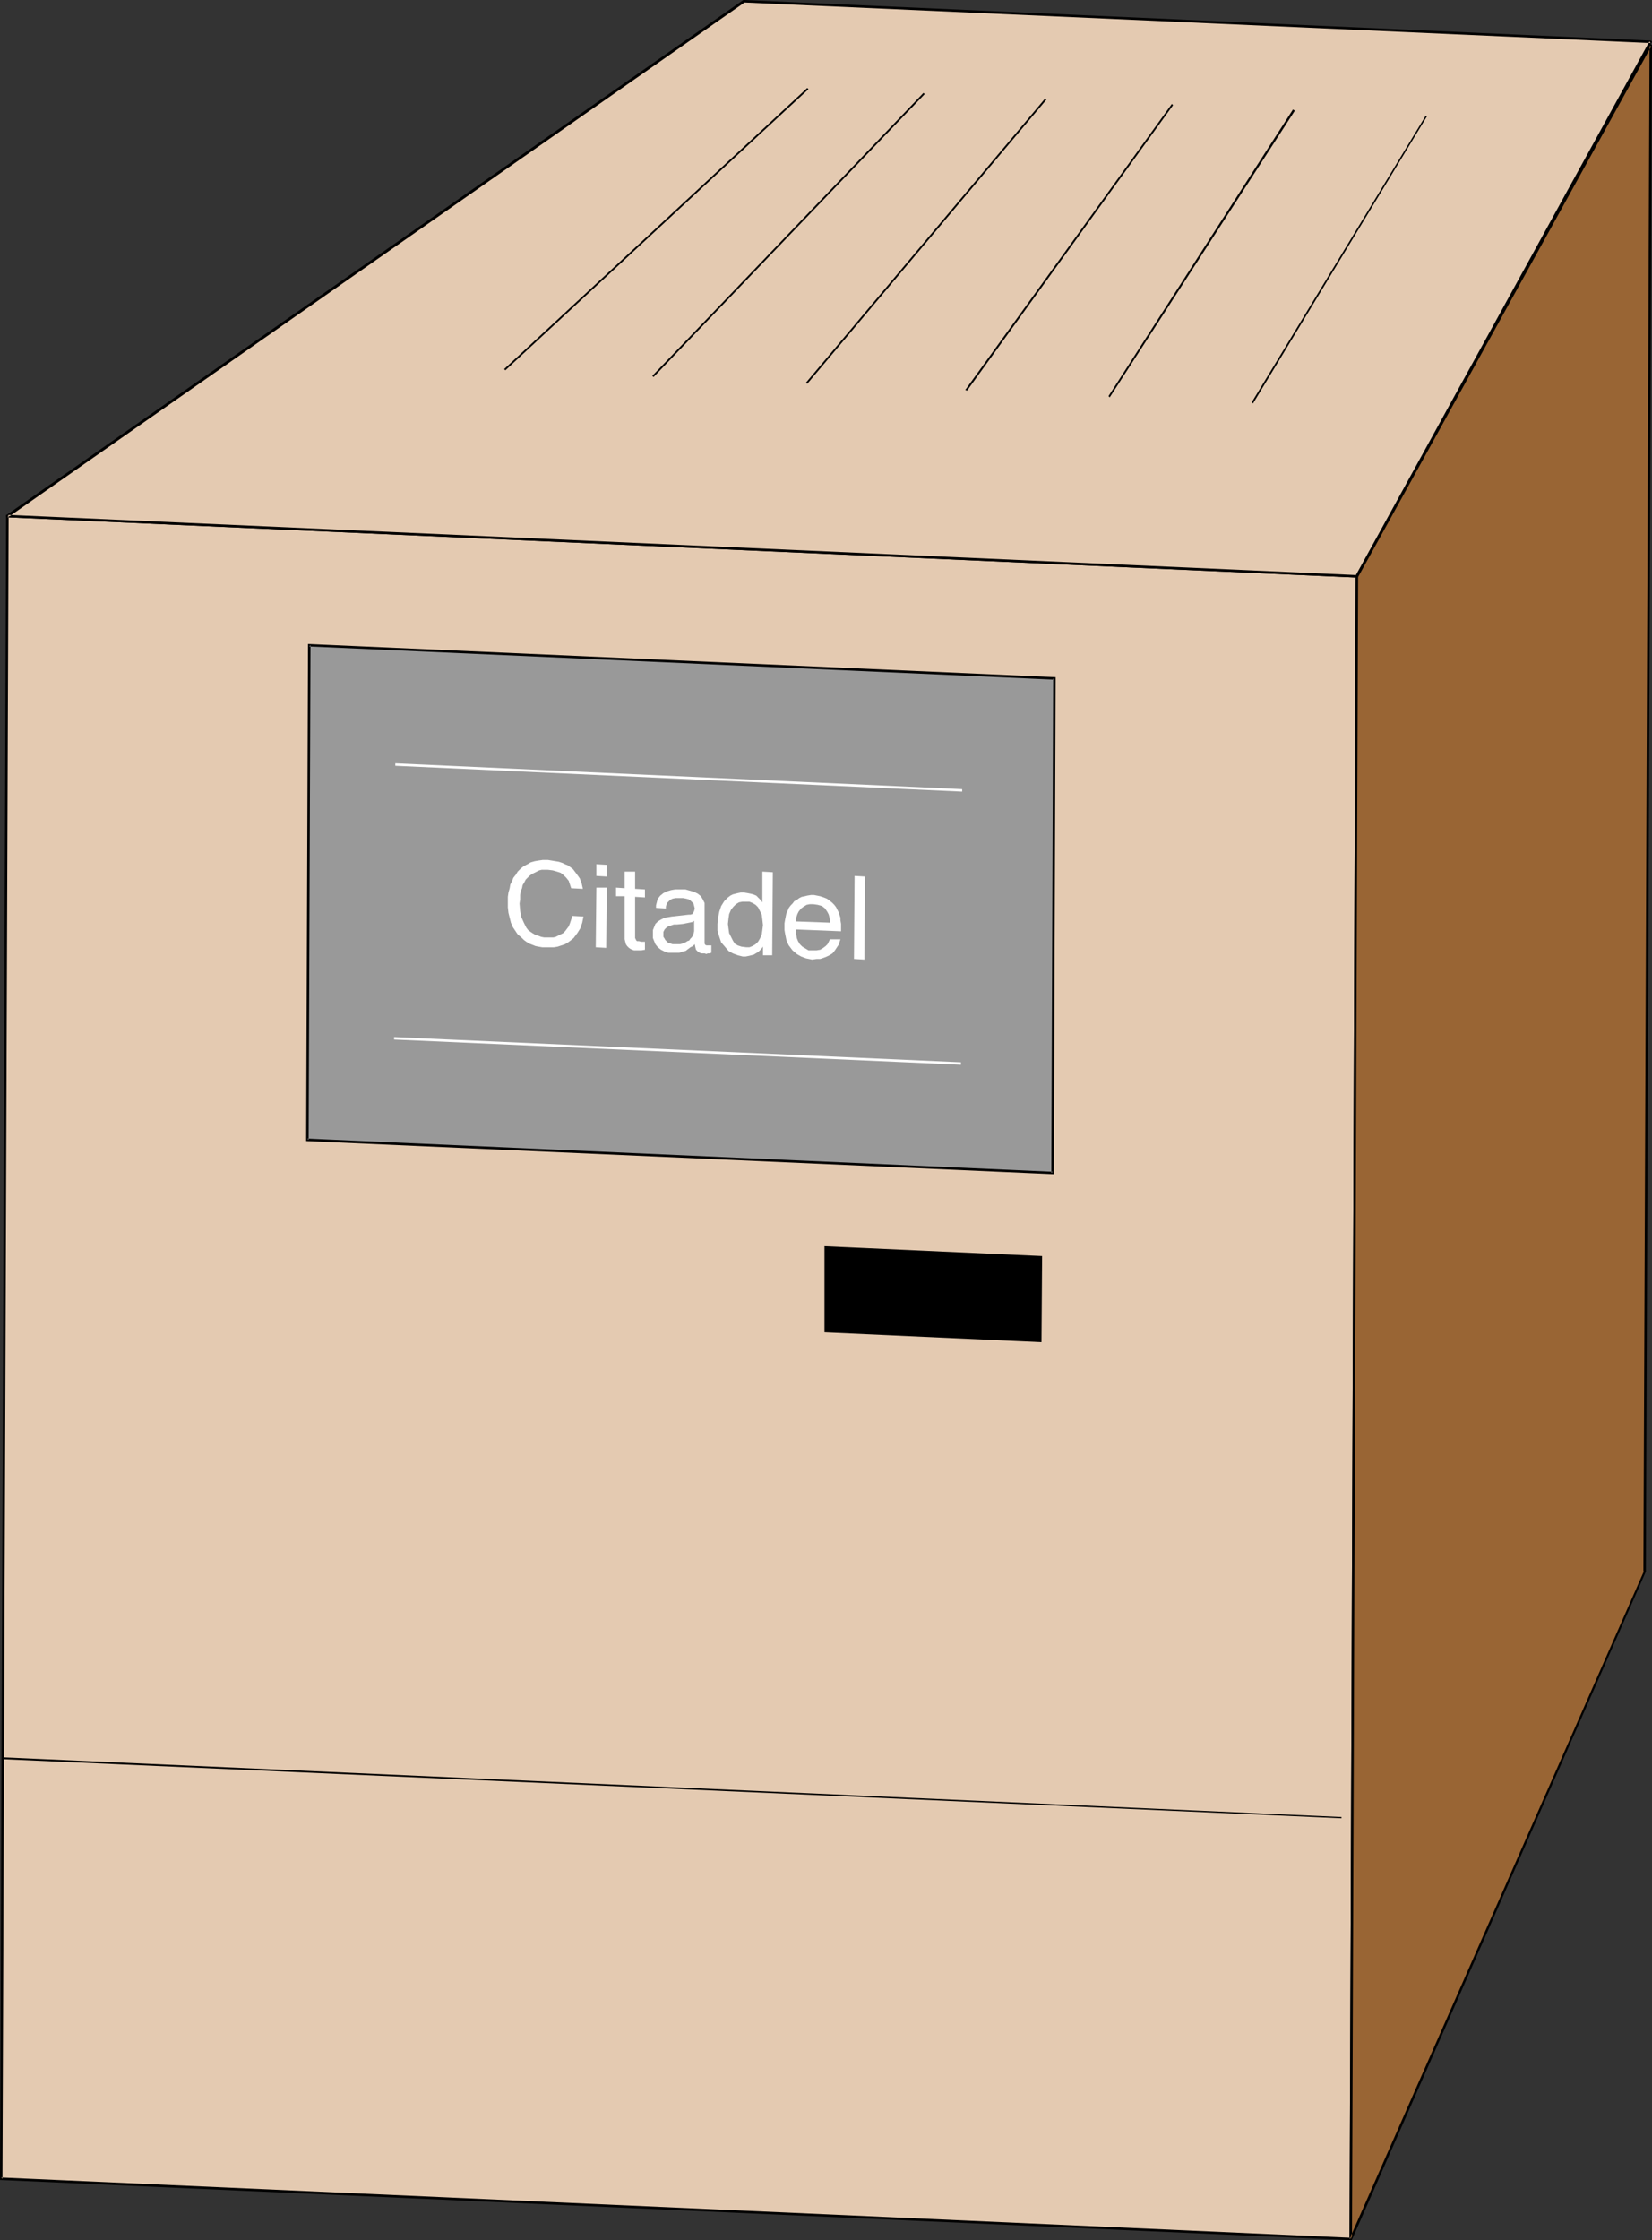 <?xml version="1.0" encoding="UTF-8" standalone="no"?>
<svg
   version="1.0"
   width="114.887mm"
   height="155.711mm"
   id="svg30"
   sodipodi:docname="BEST Citadel UPS.wmf"
   xmlns:inkscape="http://www.inkscape.org/namespaces/inkscape"
   xmlns:sodipodi="http://sodipodi.sourceforge.net/DTD/sodipodi-0.dtd"
   xmlns="http://www.w3.org/2000/svg"
   xmlns:svg="http://www.w3.org/2000/svg">
  <rect width="100%" height="100%" fill="#333333" stroke="none"/>
  <sodipodi:namedview
     id="namedview30"
     pagecolor="#ffffff"
     bordercolor="#000000"
     borderopacity="0.25"
     inkscape:showpageshadow="2"
     inkscape:pageopacity="0.0"
     inkscape:pagecheckerboard="0"
     inkscape:deskcolor="#d1d1d1"
     inkscape:document-units="mm" />
  <defs
     id="defs1">
    <pattern
       id="WMFhbasepattern"
       patternUnits="userSpaceOnUse"
       width="6"
       height="6"
       x="0"
       y="0" />
  </defs>
  <path
     style="fill:#e4cab1;fill-opacity:1;fill-rule:evenodd;stroke:none"
     d="m 355.034,588.192 1.616,-436.781 L 1.939,135.575 0.323,572.356 Z"
     id="path1" />
  <path
     style="fill:#000000;fill-opacity:1;fill-rule:evenodd;stroke:none"
     d="M 355.357,588.515 356.973,151.088 1.616,135.252 0,572.679 l 355.357,15.836 -0.323,-0.646 -354.711,-15.836 0.323,0.323 1.616,-436.781 -0.323,0.323 354.711,15.836 -0.323,-0.323 -1.616,436.781 0.323,-0.323 z"
     id="path2" />
  <path
     style="fill:#e4cab1;fill-opacity:1;fill-rule:evenodd;stroke:none"
     d="M 433.895,10.988 356.65,151.411 1.939,135.575 195.535,0.323 Z"
     id="path3" />
  <path
     style="fill:#000000;fill-opacity:1;fill-rule:evenodd;stroke:none"
     d="m 433.895,11.311 -0.323,-0.485 -77.245,140.423 0.323,-0.162 L 1.939,135.252 2.101,135.898 195.697,0.646 h -0.162 L 433.895,11.311 V 10.665 L 195.535,0 h -0.162 V 0 0 L 1.778,135.252 1.616,135.413 v 0 0 0.162 0 0.162 0 l 0.162,0.162 v 0 H 1.939 L 356.65,151.734 h 0.162 v -0.162 0 h 0.162 L 434.056,11.15 h 0.162 v -0.162 0 l -0.162,-0.162 v 0 -0.162 h -0.162 v 0 z"
     id="path4" />
  <path
     style="fill:#996534;fill-opacity:1;fill-rule:evenodd;stroke:none"
     d="m 355.034,588.192 1.616,-436.781 77.245,-139.453 -1.616,400.908 z"
     id="path5" />
  <path
     style="fill:#000000;fill-opacity:1;fill-rule:evenodd;stroke:none"
     d="m 354.711,588.192 h 0.646 l 1.616,-436.781 v 0.162 l 77.083,-139.453 -0.485,-0.162 -1.616,400.908 0.162,-0.162 -77.406,175.488 0.646,0.162 77.245,-175.488 v 0 0 l 1.616,-400.908 v -0.162 h -0.162 v -0.162 0 h -0.162 v 0 h -0.162 v 0 h -0.162 v 0.162 L 356.327,151.249 v 0 0.162 l -1.616,436.781 v 0.162 0 0.162 h 0.162 v 0 h 0.162 v 0 h 0.162 v 0 h 0.162 v -0.162 z"
     id="path6" />
  <path
     style="fill:#999999;fill-opacity:1;fill-rule:evenodd;stroke:none"
     d="M 276.658,308.154 277.143,178.235 81.285,169.509 80.8,299.428 Z"
     id="path7" />
  <path
     style="fill:#000000;fill-opacity:1;fill-rule:evenodd;stroke:none"
     d="m 276.982,308.477 0.485,-130.566 -196.505,-8.726 -0.485,130.566 196.505,8.726 -0.323,-0.646 -195.859,-8.726 0.323,0.323 0.485,-129.919 -0.323,0.323 195.859,8.726 -0.323,-0.323 -0.485,129.919 0.323,-0.323 z"
     id="path8" />
  <path
     style="fill:#000000;fill-opacity:1;fill-rule:evenodd;stroke:none"
     d="m 216.867,327.707 v 22.138 l 56.721,2.424 v -22.138 z"
     id="path9" />
  <path
     style="fill:#000000;fill-opacity:1;fill-rule:evenodd;stroke:none"
     d="m 216.705,327.384 v 22.623 l 57.045,2.585 0.162,-22.623 -57.206,-2.585 0.162,0.485 56.721,2.585 -0.162,-0.323 v 22.138 l 0.162,-0.162 -56.721,-2.585 0.162,0.323 0.162,-22.138 -0.323,0.162 z"
     id="path10" />
  <path
     style="fill:#000000;fill-opacity:1;fill-rule:evenodd;stroke:none"
     d="M 0.97,462.151 352.61,477.663 v -0.323 L 0.97,461.666 Z"
     id="path11" />
  <path
     style="fill:#000000;fill-opacity:1;fill-rule:evenodd;stroke:none"
     d="m 132.835,97.278 79.669,-73.847 -0.323,-0.323 -79.669,73.847 z"
     id="path12" />
  <path
     style="fill:#000000;fill-opacity:1;fill-rule:evenodd;stroke:none"
     d="m 171.78,99.055 71.265,-74.332 -0.323,-0.323 -71.265,74.332 z"
     id="path13" />
  <path
     style="fill:#000000;fill-opacity:1;fill-rule:evenodd;stroke:none"
     d="m 212.18,100.833 62.862,-74.655 -0.323,-0.323 -62.862,74.655 z"
     id="path14" />
  <path
     style="fill:#000000;fill-opacity:1;fill-rule:evenodd;stroke:none"
     d="m 254.196,102.61 54.136,-74.978 -0.323,-0.323 -54.297,75.14 z"
     id="path15" />
  <path
     style="fill:#000000;fill-opacity:1;fill-rule:evenodd;stroke:none"
     d="m 291.687,104.388 48.641,-75.301 -0.485,-0.323 -48.48,75.301 z"
     id="path16" />
  <path
     style="fill:#000000;fill-opacity:1;fill-rule:evenodd;stroke:none"
     d="m 329.34,106.004 45.733,-75.463 -0.323,-0.162 -45.733,75.301 z"
     id="path17" />
  <path
     style="fill:#ffffff;fill-opacity:1;fill-rule:evenodd;stroke:none"
     d="m 103.908,201.181 148.995,6.787 v -0.646 l -148.995,-6.787 z"
     id="path18" />
  <path
     style="fill:#ffffff;fill-opacity:1;fill-rule:evenodd;stroke:none"
     d="M 103.585,273.089 252.58,279.714 v -0.646 l -148.995,-6.625 z"
     id="path19" />
  <path
     style="fill:#ffffff;fill-opacity:1;fill-rule:evenodd;stroke:none"
     d="m 136.067,228.975 -0.485,0.808 -0.646,0.808 -0.323,0.808 -0.485,0.97 -0.162,0.97 -0.323,1.131 -0.162,1.131 v 1.131 1.616 l 0.162,1.454 0.323,1.293 0.323,1.293 0.485,1.131 0.646,0.97 0.646,0.97 0.97,0.808 0.646,0.646 0.646,0.485 0.808,0.485 0.808,0.323 0.808,0.323 0.808,0.162 0.97,0.162 h 0.97 1.131 0.97 l 0.97,-0.162 0.97,-0.323 0.97,-0.323 0.808,-0.485 0.646,-0.485 0.808,-0.646 0.97,-1.293 0.808,-1.293 0.485,-1.454 0.162,-0.808 0.162,-0.808 -2.909,-0.162 -0.323,0.97 -0.323,0.97 -0.323,0.808 -0.485,0.646 -0.485,0.646 -0.485,0.485 -0.646,0.323 -0.646,0.323 -0.646,0.323 -0.646,0.162 h -0.808 -0.808 -0.808 l -0.808,-0.162 -0.808,-0.323 -0.646,-0.162 -0.808,-0.485 -0.485,-0.323 -0.646,-0.485 -0.485,-0.646 -0.646,-1.293 -0.646,-1.454 -0.323,-1.616 -0.162,-1.939 0.162,-1.131 v -1.131 l 0.162,-0.97 0.323,-0.808 0.162,-0.808 0.485,-0.808 0.323,-0.646 0.485,-0.485 0.485,-0.485 0.646,-0.485 0.646,-0.323 0.646,-0.323 0.646,-0.323 0.646,-0.162 h 0.808 0.808 l 1.293,0.162 1.131,0.323 0.97,0.323 0.808,0.646 0.646,0.646 0.646,0.808 0.323,0.97 0.323,0.97 3.07,0.162 -0.323,-1.454 -0.485,-1.293 -0.808,-1.131 -0.97,-1.293 -0.646,-0.485 -0.646,-0.485 -0.808,-0.323 -0.646,-0.323 -0.97,-0.323 -0.97,-0.162 -0.97,-0.162 -0.97,-0.162 h -1.293 l -1.131,0.162 -0.97,0.162 -1.131,0.323 -0.808,0.485 -0.97,0.485 -0.808,0.646 z"
     id="path20" />
  <path
     style="fill:#ffffff;fill-opacity:1;fill-rule:evenodd;stroke:none"
     d="m 156.59,248.85 0.162,-15.674 h 2.747 l -0.162,15.836 z"
     id="path21" />
  <path
     style="fill:#ffffff;fill-opacity:1;fill-rule:evenodd;stroke:none"
     d="m 156.751,230.106 v -3.07 l 2.747,0.162 v 3.07 z"
     id="path22" />
  <path
     style="fill:#ffffff;fill-opacity:1;fill-rule:evenodd;stroke:none"
     d="m 164.185,233.338 v -4.363 h 2.747 v 4.525 l 2.586,0.162 v 2.101 l -2.586,-0.162 v 10.503 0.323 l 0.162,0.323 0.162,0.323 0.162,0.162 h 0.485 l 0.646,0.162 h 0.485 0.485 v 2.101 l -0.97,0.162 h -0.485 -0.646 -0.808 l -0.808,-0.323 -0.485,-0.323 -0.485,-0.485 -0.323,-0.485 -0.162,-0.646 -0.162,-0.646 v -0.646 -10.665 h -2.262 v -2.262 z"
     id="path23" />
  <path
     style="fill:#ffffff;fill-opacity:1;fill-rule:evenodd;stroke:none"
     d="m 172.911,242.063 -0.646,0.646 -0.323,0.808 -0.323,0.808 v 1.131 0.97 l 0.323,0.808 0.323,0.808 0.646,0.808 0.808,0.646 0.97,0.485 0.97,0.323 h 0.97 0.97 0.97 l 0.808,-0.323 0.808,-0.162 0.646,-0.485 0.646,-0.485 0.646,-0.323 0.485,-0.485 0.162,0.808 0.162,0.646 0.485,0.485 0.485,0.323 0.485,0.162 h 0.808 l 0.485,0.162 0.323,-0.162 h 0.485 l 0.485,-0.162 v -1.939 h -0.485 -0.485 -0.323 l -0.323,-0.162 -0.162,-0.323 v -0.485 -9.049 -1.131 l -0.485,-0.97 -0.485,-0.808 -0.808,-0.646 -0.97,-0.485 -1.131,-0.323 -1.131,-0.323 h -1.454 -1.293 l -0.97,0.162 -1.131,0.323 -0.97,0.485 -0.808,0.646 -0.646,0.808 -0.162,0.485 -0.162,0.646 -0.162,0.646 v 0.646 l 2.586,0.162 v -0.485 l 0.162,-0.485 0.162,-0.485 0.323,-0.323 0.485,-0.485 0.646,-0.323 0.808,-0.162 h 1.131 0.808 l 0.808,0.162 0.646,0.162 0.485,0.323 0.485,0.485 0.323,0.323 0.162,0.646 0.162,0.646 -0.162,0.646 -0.162,0.323 -0.162,0.323 -0.162,0.162 -0.485,0.162 h -0.485 l -4.363,0.485 -0.97,0.162 -0.97,0.162 -0.97,0.485 z"
     id="path24" />
  <path
     style="fill:#999999;fill-opacity:1;fill-rule:evenodd;stroke:none"
     d="m 175.659,243.356 0.97,-0.323 0.485,-0.162 h 0.808 l 1.616,-0.162 0.808,-0.162 0.808,-0.162 0.808,-0.162 0.485,-0.323 v 2.262 0.485 l -0.162,0.646 -0.162,0.485 -0.323,0.485 -0.323,0.323 -0.323,0.485 -0.485,0.162 -0.485,0.323 -0.808,0.323 -0.646,0.162 h -0.646 -0.808 -0.485 l -0.485,-0.162 -0.646,-0.162 -0.323,-0.323 -0.485,-0.485 -0.162,-0.323 -0.323,-0.485 v -0.646 -0.646 l 0.323,-0.646 0.485,-0.485 z"
     id="path25" />
  <path
     style="fill:#ffffff;fill-opacity:1;fill-rule:evenodd;stroke:none"
     d="m 190.364,236.731 -0.808,1.293 -0.485,1.454 -0.323,1.616 -0.162,1.616 v 1.778 l 0.485,1.616 0.485,1.454 0.97,1.131 0.97,1.131 1.131,0.646 1.293,0.485 1.293,0.323 h 0.808 l 0.808,-0.162 0.646,-0.162 0.646,-0.162 0.808,-0.485 0.485,-0.323 0.646,-0.646 0.485,-0.646 v 2.262 h 2.424 l 0.162,-21.815 -2.747,-0.162 v 8.08 l -0.485,-0.646 -0.323,-0.323 -0.485,-0.485 -0.323,-0.323 -0.808,-0.323 -0.646,-0.162 -0.808,-0.162 -0.97,-0.162 h -0.808 l -0.808,0.162 -0.646,0.162 -0.646,0.162 -0.646,0.323 -0.646,0.485 -0.485,0.485 z"
     id="path26" />
  <path
     style="fill:#999999;fill-opacity:1;fill-rule:evenodd;stroke:none"
     d="m 192.788,238.185 0.646,-0.646 0.808,-0.485 0.808,-0.162 h 1.131 0.808 l 0.808,0.323 0.808,0.485 0.646,0.646 0.485,0.97 0.485,0.97 0.162,1.293 0.162,1.454 -0.162,1.293 -0.162,1.131 -0.485,1.131 -0.485,0.808 -0.646,0.646 -0.808,0.485 -0.808,0.323 h -0.808 l -1.293,-0.162 -0.97,-0.323 -0.808,-0.485 -0.485,-0.808 -0.485,-0.97 -0.485,-0.97 -0.162,-1.131 -0.162,-1.293 0.162,-1.454 0.162,-1.131 0.485,-1.131 z"
     id="path27" />
  <path
     style="fill:#ffffff;fill-opacity:1;fill-rule:evenodd;stroke:none"
     d="m 208.302,237.377 -0.485,0.485 -0.485,0.646 -0.323,0.808 -0.323,0.646 -0.162,0.808 -0.162,0.808 -0.162,0.97 v 0.97 0.808 l 0.162,0.97 0.162,0.808 0.162,0.808 0.323,0.808 0.323,0.646 0.485,0.646 0.485,0.646 1.131,0.97 1.131,0.646 1.293,0.485 1.616,0.323 1.131,-0.162 h 0.97 l 0.97,-0.323 0.808,-0.323 0.646,-0.323 0.808,-0.485 0.646,-0.808 0.646,-0.97 0.323,-0.485 0.162,-0.485 0.323,-0.97 h -2.747 l -0.485,0.97 -0.162,0.323 -0.485,0.485 -0.646,0.485 -0.808,0.485 -0.97,0.162 h -0.97 -1.131 l -0.808,-0.485 -0.808,-0.485 -0.646,-0.646 -0.485,-0.808 -0.323,-0.808 -0.162,-1.131 -0.162,-1.131 11.958,0.485 v -1.131 -0.808 l -0.162,-0.97 v -0.646 l -0.485,-1.454 -0.323,-0.646 -0.323,-0.646 -0.485,-0.646 -0.646,-0.646 -0.646,-0.485 -0.646,-0.485 -0.808,-0.323 -0.97,-0.323 -0.808,-0.162 -0.808,-0.162 h -0.808 l -0.97,0.162 -0.646,0.162 -0.808,0.162 -0.646,0.323 -0.646,0.485 -0.646,0.323 z"
     id="path28" />
  <path
     style="fill:#999999;fill-opacity:1;fill-rule:evenodd;stroke:none"
     d="m 210.564,238.67 0.646,-0.485 0.808,-0.485 0.808,-0.162 h 0.97 l 1.131,0.162 1.131,0.323 0.808,0.646 0.646,0.97 0.323,0.646 0.162,0.646 0.162,0.646 v 0.808 l -8.888,-0.323 v -0.97 l 0.323,-0.97 0.323,-0.646 z"
     id="path29" />
  <path
     style="fill:#ffffff;fill-opacity:1;fill-rule:evenodd;stroke:none"
     d="m 224.462,251.921 0.162,-21.815 2.747,0.162 -0.162,21.815 z"
     id="path30" />
</svg>
